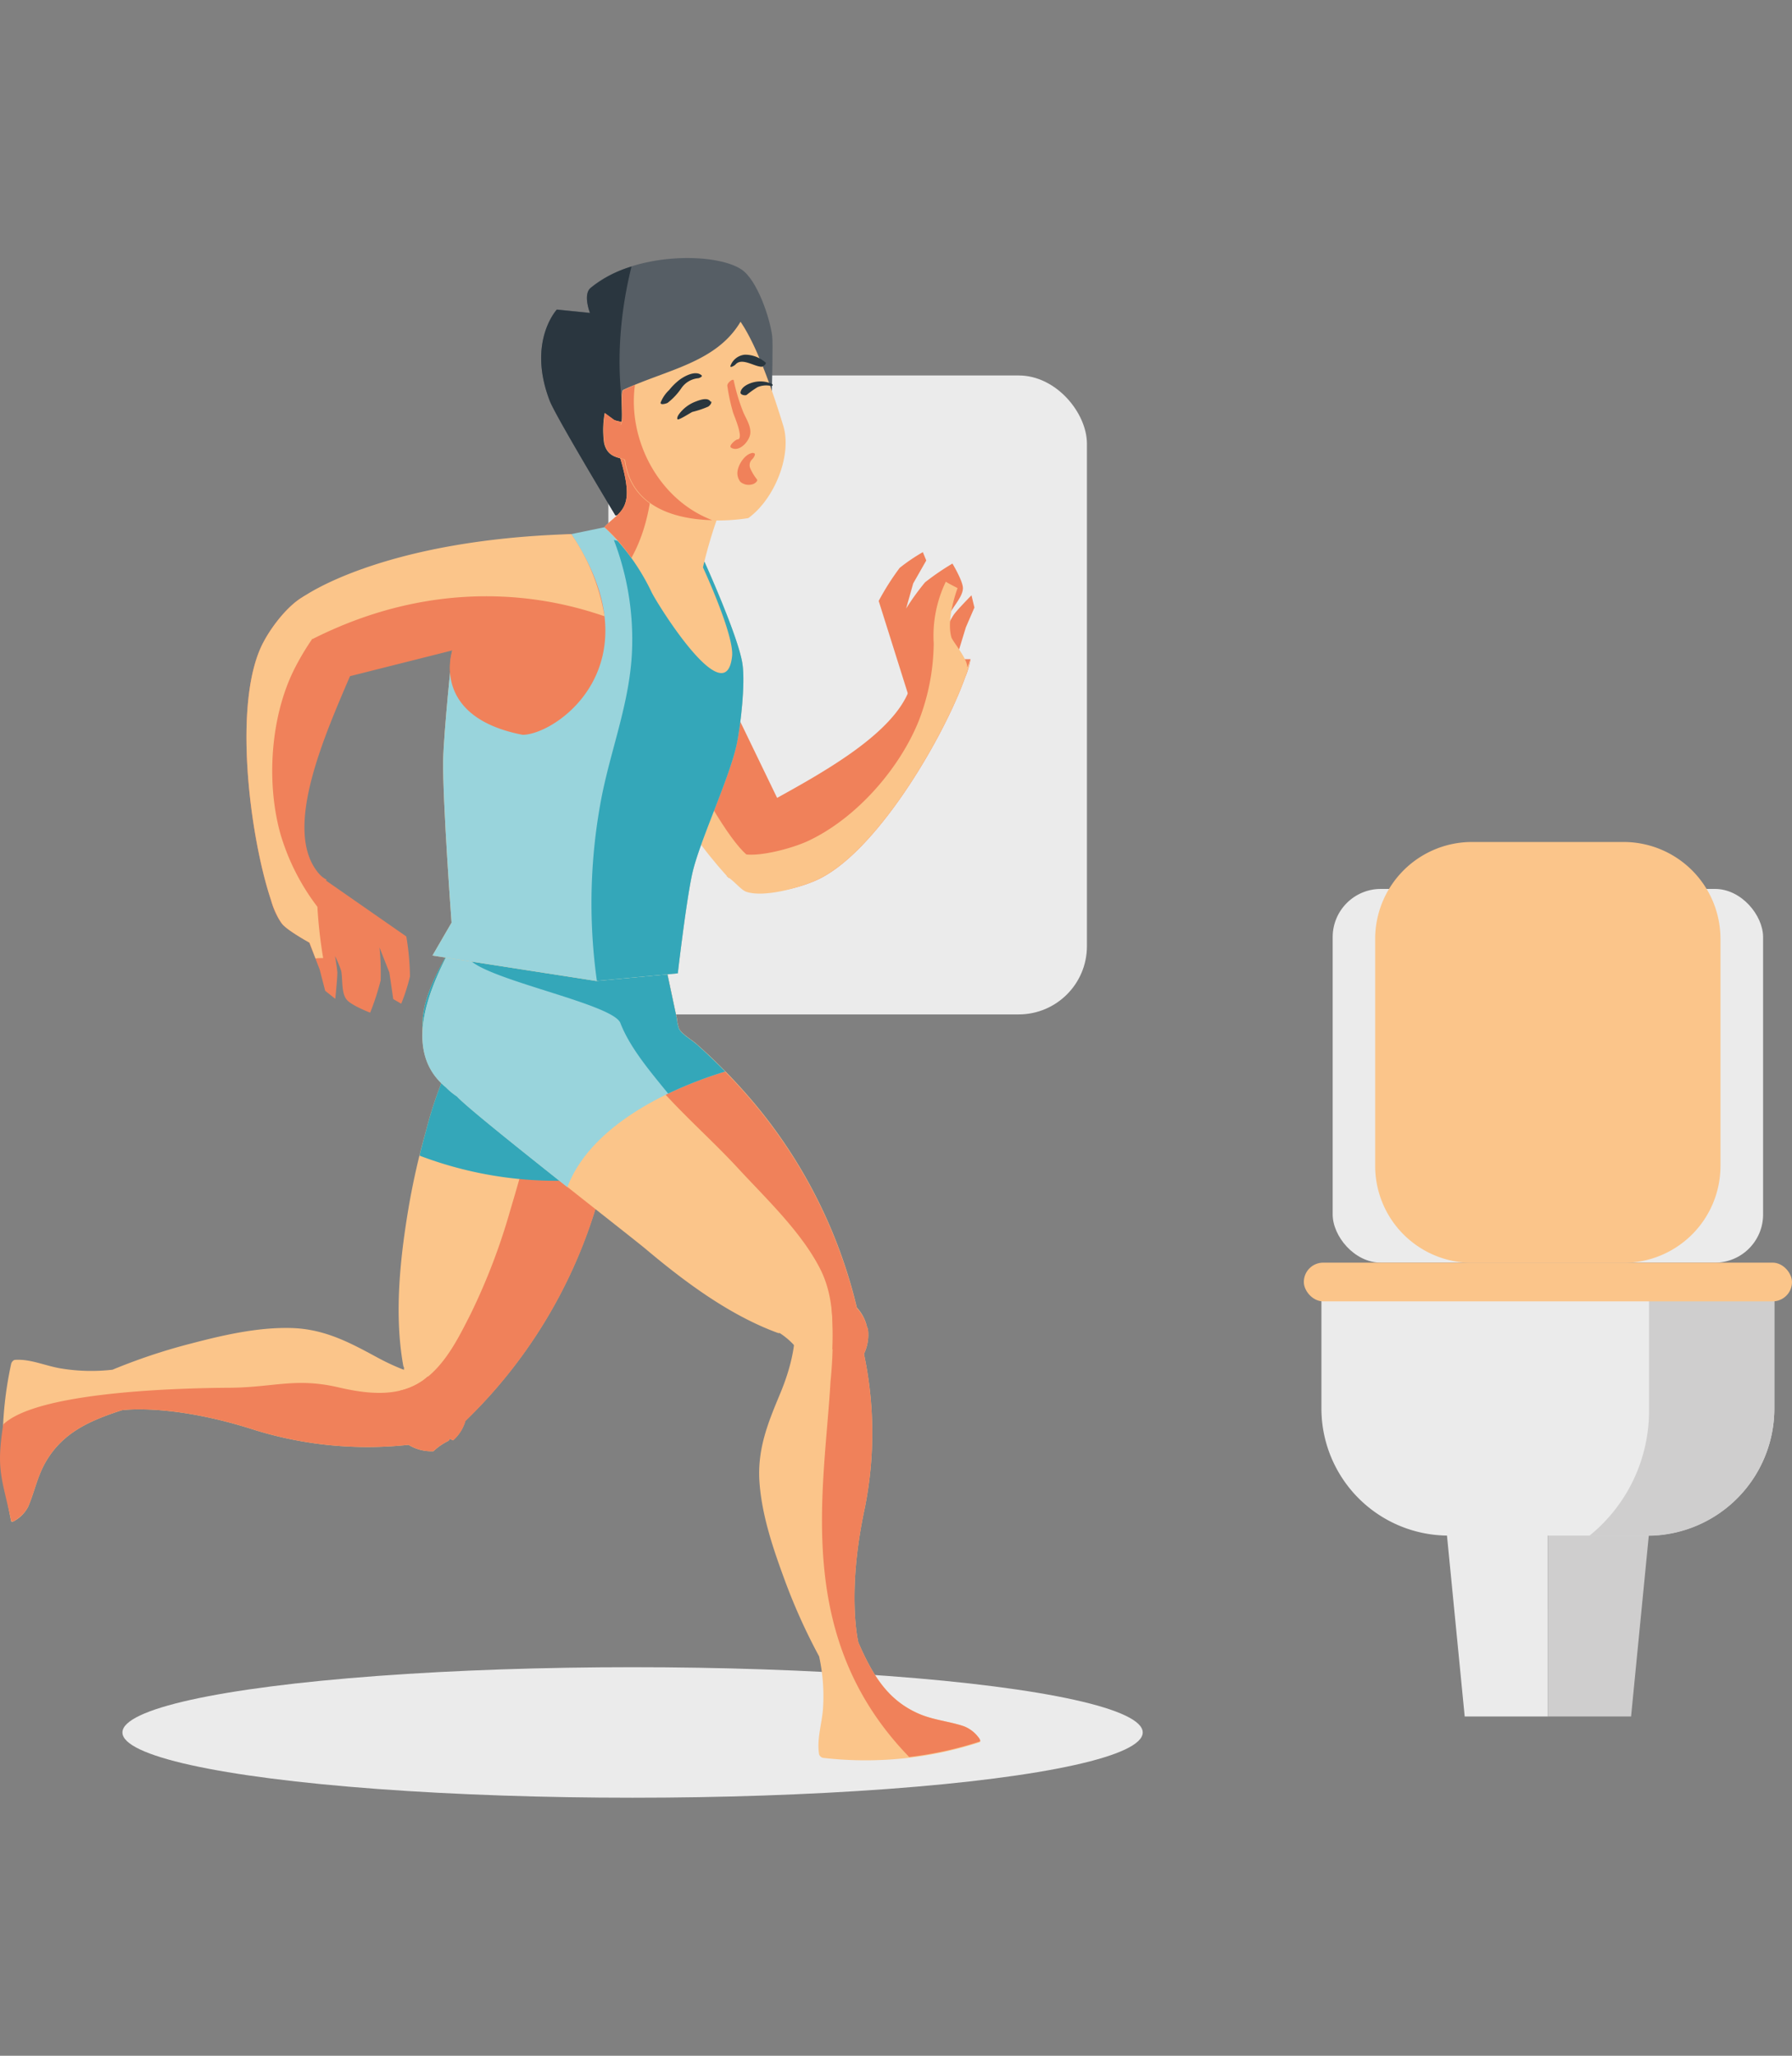 <?xml version="1.0" encoding="utf-8"?>
<svg xmlns="http://www.w3.org/2000/svg" xmlns:xlink="http://www.w3.org/1999/xlink" width="238" height="273" viewBox="0 0 238 273">
  <rect x="0" y="0" width="238" height="273" fill="#808080" stroke="none"/>
  <defs>
    <style>.a{fill:#e8e8e8;}.b{clip-path:url(#a);}.c{fill:#ebebeb;}.d{fill:#cfcece;}.e{fill:#fbc58a;}.f{fill:#f0815a;}.g{fill:#34a7b9;}.h{fill:#99d4dc;}.i{fill:#565e65;}.j{fill:#2a363f;}.k{fill:#29363e;}</style>
    <clipPath id="a">
      <rect class="a" width="238" height="273" transform="translate(983 468)"/>
    </clipPath>
  </defs>
  <g class="b" transform="translate(-983 -468)">
    <g transform="translate(925.701 492.566)">
      <rect class="c" width="57.166" height="49.629" rx="6.395" transform="translate(234.295 93.482)"/>
      <ellipse class="c" cx="67.755" cy="8.666" rx="67.755" ry="8.666" transform="translate(73.558 196.836)"/>
      <rect class="c" width="63.562" height="84.851" rx="9.063" transform="translate(138.095 25.295)"/>
      <path class="c" d="M262.878,203.378H251.829l-2.787-28.451h13.835Z"/>
      <path class="d" d="M262.878,203.378h11.049l2.787-28.451H262.878Z"/>
      <path class="c" d="M292.952,146.448V162.52a16.887,16.887,0,0,1-16.838,16.838H249.642A16.887,16.887,0,0,1,232.8,162.52V146.448Z"/>
      <path class="e" d="M272.965,87.247h-20.2a12.867,12.867,0,0,0-12.825,12.832v30.227a12.867,12.867,0,0,0,12.825,12.832h20.2A12.874,12.874,0,0,0,285.8,130.307V100.08a12.874,12.874,0,0,0-12.832-12.832Z"/>
      <path class="d" d="M276.309,146.448v16.023a21.321,21.321,0,0,1-7.928,16.914h7.733a16.887,16.887,0,0,0,16.838-16.838v-16.1Z"/>
      <rect class="e" width="64.836" height="5.141" rx="2.571" transform="translate(230.463 143.111)"/>
      <path class="e" d="M187.216,206.129a4.424,4.424,0,0,0-1.909-1.456c-2.09-.7-4.215-.822-6.27-1.79-3.964-1.846-5.887-5.106-7.74-9.335,0-.042-1.6-6.437.857-17.855a50.617,50.617,0,0,0-.111-20.46h0a5.928,5.928,0,0,0,.516-3.393,7.831,7.831,0,0,1-1.609-1.874c-1.136-.5-2.278-.968-3.441-1.393l-4.876.766c.794,3.734-.334,7.844-1.728,11.188-1.581,3.8-3.072,7.357-2.731,11.843s1.867,8.882,3.379,12.992a78.218,78.218,0,0,0,4.535,10.039,24.8,24.8,0,0,1,.529,6.737c-.111,2.09-.878,4.18-.529,6.27a.7.7,0,0,0,.571.474,48.994,48.994,0,0,0,20.781-2.09C187.606,206.631,187.292,206.206,187.216,206.129Z"/>
      <path class="e" d="M59.375,177.309a4.535,4.535,0,0,0,1.651-1.756c.878-2.034,1.233-4.11,2.41-6.089,2.229-3.755,5.671-5.343,10.06-6.757.049,0,6.569-.947,17.688,2.647a50.716,50.716,0,0,0,20.363,1.951h0a5.894,5.894,0,0,0,3.316.85,8.005,8.005,0,0,1,2.027-1.393q.927-1.616,1.742-3.281l-.272-4.946c-3.8.418-7.775-1.115-10.958-2.835-3.63-1.965-7.008-3.8-11.474-3.908s-9.056.961-13.236,2.055a77.558,77.558,0,0,0-10.45,3.483,24.69,24.69,0,0,1-6.757-.153c-2.09-.32-4.068-1.289-6.172-1.156-.258,0-.488.327-.529.522a48.876,48.876,0,0,0,0,20.9C58.845,177.644,59.291,177.379,59.375,177.309Z"/>
      <path class="e" d="M113.9,125.521a97.75,97.75,0,0,0-2.376,10.526c-1.115,6.7-1.881,14.093-.655,20.809a.844.844,0,0,0,.091.188,9.941,9.941,0,0,1-1.776,5.281c2.863,1.338,5.413,3.037,8.283,4.382a5.483,5.483,0,0,0,1.63-2.578h0a66.1,66.1,0,0,0,17.339-28.374,72.72,72.72,0,0,0,1.937-7.768c.167-.857.132-2.362.571-3.051a5.643,5.643,0,0,1,1.017-.933l5.406-4.981c.188-.167.091-.5,0-.7a31.648,31.648,0,0,0-9.816-12.066c-4.8-3.434-11.146-5.023-16.81-6.27-.125,0-.167,0-.174.111h-.049c.091-.188-.286-.7-.39-.509-2.731,5.009-8.213,12.818-1.616,18.231a51.754,51.754,0,0,0-2.612,7.7Z"/>
      <path class="f" d="M114.1,158.235c-.2.167-.4.348-.613.5-3.316,2.362-7.593,1.783-11.313.92-5.573-1.282-8.492,0-14.2.07-9.056.049-25.978.78-30.248,4.876-.92,5.991-.244,6.862,1.066,12.783.056.237.5,0,.585-.1a4.535,4.535,0,0,0,1.651-1.735c.878-2.034,1.233-4.11,2.41-6.089,2.229-3.755,5.671-5.343,10.06-6.757.049,0,6.569-.947,17.688,2.647a50.716,50.716,0,0,0,20.363,1.951h0a5.894,5.894,0,0,0,3.316.85,8.005,8.005,0,0,1,2.027-1.393q.927-1.616,1.742-3.281l-.272-4.946A13.432,13.432,0,0,1,114.1,158.235Z"/>
      <path class="f" d="M145.368,118.318a31.648,31.648,0,0,0-9.816-12.066,26.082,26.082,0,0,0-4.236-2.452,69.449,69.449,0,0,1-1.637,15.04c-1.345,5.817-2.9,11.6-4.612,17.319a82.524,82.524,0,0,1-5.246,13.738c-1.609,3.177-3.344,6.723-6.312,8.84a8.722,8.722,0,0,1-3.156,1.393,12.707,12.707,0,0,1-1.142,2.2c2.863,1.338,5.413,3.037,8.283,4.382a5.482,5.482,0,0,0,1.63-2.578h0a66.1,66.1,0,0,0,17.339-28.374,72.719,72.719,0,0,0,1.937-7.768c.167-.857.132-2.362.571-3.051a5.643,5.643,0,0,1,1.017-.933l5.406-4.981C145.556,118.84,145.459,118.506,145.368,118.318Z"/>
      <path class="g" d="M116.527,117.774a51.755,51.755,0,0,0-2.626,7.747q-.467,1.679-.885,3.379a51.091,51.091,0,0,0,20.2,3.3q2.09-.084,4.263-.251c.327-1.317.62-2.647.878-3.978.167-.857.132-2.362.571-3.051a5.642,5.642,0,0,1,1.017-.934l5.406-4.981c.188-.167.091-.5,0-.7a31.649,31.649,0,0,0-9.816-12.066c-4.8-3.434-11.146-5.023-16.81-6.27-.125,0-.167,0-.174.111h-.049c.091-.188-.286-.7-.39-.509C115.413,104.552,109.93,112.361,116.527,117.774Z"/>
      <path class="e" d="M171.1,149.081h0A66.118,66.118,0,0,0,155.518,119.7a72.321,72.321,0,0,0-5.7-5.622c-.648-.578-1.958-1.317-2.334-2.048a5.831,5.831,0,0,1-.286-1.351l-1.526-7.189c-.056-.244-.39-.334-.6-.348-4.25-.348-21.777-2.18-26.319-3.2-.125,0-.167,0-.174.111h-.049c.091-.188-.286-.7-.39-.509-2.731,5.009-8.213,14.859-1.616,20.265a8.763,8.763,0,0,0,1.47,1.212c2.041,2.271,23.059,18.593,25.079,20.293,5.2,4.375,11.146,8.8,17.569,11.146a.7.7,0,0,0,.209,0,9.851,9.851,0,0,1,3.636,4.222c2.612-1.783,5.371-3.114,7.99-4.876A5.448,5.448,0,0,0,171.1,149.081Z"/>
      <path class="f" d="M167.6,158.9c-.822,14.476-5,33.954,10.45,49.859a47.742,47.742,0,0,0,9.349-2.048c.23-.077-.084-.5-.16-.578a4.424,4.424,0,0,0-1.93-1.456c-2.09-.7-4.215-.822-6.27-1.79-3.964-1.846-5.887-5.106-7.74-9.335,0-.042-1.6-6.437.857-17.855a50.617,50.617,0,0,0-.111-20.46h0a5.928,5.928,0,0,0,.516-3.393,7.831,7.831,0,0,1-1.609-1.874q-1.6-.7-3.239-1.324A55.987,55.987,0,0,1,167.6,158.9Z"/>
      <path class="f" d="M141.676,115.824c3.72,5.462,9.154,9.885,13.626,14.734,3.7,4.013,8.36,8.395,10.875,13.285,1.714,3.288,1.839,7.085,1.672,10.8,1.554-.906,3.121-1.79,4.64-2.787a5.448,5.448,0,0,0-1.393-2.717h0a66.118,66.118,0,0,0-15.584-29.377,72.328,72.328,0,0,0-5.7-5.622c-.648-.578-1.958-1.317-2.334-2.048a5.831,5.831,0,0,1-.286-1.351l-1.526-7.189c-.056-.244-.39-.334-.6-.348-1.351-.111-4.041-.369-7.231-.7a22.244,22.244,0,0,0,3.839,13.32Z"/>
      <path class="h" d="M153.61,117.732c-1.226-1.247-2.487-2.459-3.8-3.623-.648-.578-1.958-1.317-2.334-2.048a5.831,5.831,0,0,1-.286-1.351l-1.526-7.189c-.056-.244-.39-.334-.6-.348-4.25-.348-21.777-2.18-26.319-3.2-.125,0-.167,0-.174.111h-.049c.091-.188-.286-.7-.39-.509-2.731,5.009-8.213,14.859-1.616,20.265a8.764,8.764,0,0,0,1.47,1.212c1.142,1.275,8.269,6.966,14.664,12.038C135.678,125.089,145.751,120.122,153.61,117.732Z"/>
      <path class="g" d="M139.691,111.289c1.31,3.365,4.054,6.541,6.346,9.37a55.131,55.131,0,0,1,7.572-2.926c-1.226-1.247-2.487-2.459-3.8-3.623-.648-.578-1.958-1.317-2.334-2.048a5.831,5.831,0,0,1-.286-1.351l-1.526-7.189c-.056-.244-.39-.334-.6-.348-1.254-.1-22.913-.766-25.776-1.073C119.161,105.068,138.632,108.53,139.691,111.289Z"/>
      <path class="f" d="M124,59.577c.885-.293,1.783-.543,2.682-.787a56.8,56.8,0,0,0-3.7,12.54c-.035.2-.063.383-.1.578-6.625-2.787-5.97-8.074-5.608-9.635a62.2,62.2,0,0,1,6.723-2.7Z"/>
      <path class="e" d="M121.85,53.788l-4.479,8.018s-1.156,10.944-1.212,14.629c-.084,5.385,1.115,21.526,1.115,21.526l-2.536,4.368,21.749,3.379,10.826-1.01s1.184-10.255,2-13.591c1.066-4.354,4.946-12.54,5.845-16.949.529-2.585,1.129-7.907.752-10.512-.509-3.588-5.037-13.578-5.037-13.578l-15.249-3.692Z"/>
      <path class="f" d="M136.779,53.349c2.041,19.9,17.312,38.678,17.312,38.678l7.029-9.37-6.332-13.1S152.286,43.652,136.779,53.349Z"/>
      <path class="f" d="M157.141,93.594c-1.233-.411-4.124-3.609-4.124-3.609s1.923-5.483,4.723-7.057c7.837-4.4,21.345-11.084,20.795-18.928a3.294,3.294,0,0,0-.327-1.087c2.661,0,5.329.07,7.99.063a10.448,10.448,0,0,1-.7,2.369c-2.9,8.137-11.934,23.553-19.847,27.016C163.425,93.35,159.468,94.367,157.141,93.594Z"/>
      <path class="e" d="M156.431,88.905l-2.341,3.121s-15.458-15.744-18.113-39.952c2.4-1.5,5.51-1.254,7.663-1.881C138.513,59.493,151.952,85.123,156.431,88.905Z"/>
      <path class="f" d="M174,55.237a34.18,34.18,0,0,1,2.787-4.389,24.035,24.035,0,0,1,3.079-2.09l.453,1.108-1.735,3.044-.94,3.337a32.352,32.352,0,0,1,2.515-3.483,33.259,33.259,0,0,1,3.636-2.487s1.393,2.313,1.393,3.26c0,1.094-1.247,2.362-1.714,3.358a14.982,14.982,0,0,0-.543,2.013s.752-1.449,1.073-1.888c.509-.7,2.32-2.529,2.32-2.529l.39,1.623-1.136,2.626-1.1,3.6a7.558,7.558,0,0,1,.571,2.515c0,1-1.686,4.34-2.592,4.765-1.393.648-4.542-1.951-4.542-1.951Z"/>
      <path class="e" d="M156.431,93.866c-.752-.251-1.581-1.435-2.654-2.09,1.581-.787,1.122-2.027,2.654-2.87,2.222.23,6.4-.913,8.36-1.874,6.27-3,11.947-9.467,14.525-15.856a29.168,29.168,0,0,0,1.992-10.31,16.58,16.58,0,0,1,1.609-8.186c.265.2,1.282.7,1.56.857,0,0-1.56,4.075-.808,6.569.251.627,2.09,2.787,2.09,3.88,0,.293.467-1.282.383-.836a12.289,12.289,0,0,1-.648,2.194,47.893,47.893,0,0,1-1.951,4.633c-3.957,8.36-11.313,19.506-17.9,22.383C163.425,93.35,158.765,94.646,156.431,93.866Z"/>
      <path class="g" d="M136.813,46.675l-1.191-.293-.348.188a24.382,24.382,0,0,1,3.232,6.374,36.225,36.225,0,0,0-1.693-6.27Z"/>
      <path class="h" d="M121.85,53.788l-4.479,8.018s-1.156,10.944-1.212,14.629c-.084,5.385,1.115,21.526,1.115,21.526l-2.536,4.368,21.749,3.379,10.826-1.01s1.184-10.255,2-13.591c1.066-4.354,4.946-12.54,5.845-16.949.529-2.585,1.129-7.907.752-10.512-.509-3.588-5.037-13.578-5.037-13.578l-13.285-4.619-4.417.913Z"/>
      <path class="g" d="M155.908,63.624c-.509-3.581-5.037-13.571-5.037-13.571l-12.045-2.912a36.922,36.922,0,0,1,2.41,14.8c-.286,6.59-2.654,12.581-3.964,18.977a74.415,74.415,0,0,0-.7,24.773l10.749-1s1.184-10.255,2-13.591c1.066-4.354,4.946-12.54,5.845-16.949C155.686,71.559,156.285,66.237,155.908,63.624Z"/>
      <path class="f" d="M133.17,46.362a101.013,101.013,0,0,0-37.347,10.2l7.134,8.875,14.414-3.63s-3.037,8.813,9.342,11.209C131.219,73,144.651,63.6,133.17,46.362Z"/>
      <path class="f" d="M98.422,54.282a35.351,35.351,0,0,1,5.232-.787s2.243,6.737.975,9.753c-3.567,8.464-10.262,22.334-4.876,28.312a3.218,3.218,0,0,0,.947.7c-2.146,1.679-4.34,3.288-6.486,4.967a10.623,10.623,0,0,1-.947-2.334c-2.787-8.36-5.155-26.472-.947-34.24C93.5,58.427,96.053,55.111,98.422,54.282Z"/>
      <path class="f" d="M111.261,99.794a34.252,34.252,0,0,1,.488,5.3,24.7,24.7,0,0,1-1.163,3.63l-1.059-.613-.516-3.532-1.31-3.323a33.515,33.515,0,0,1,.153,4.375,33.611,33.611,0,0,1-1.393,4.284s-2.578-.989-3.149-1.769c-.7-.9-.481-2.689-.7-3.783a14.974,14.974,0,0,0-.822-1.971s.293,1.644.313,2.2c0,.871-.279,3.483-.279,3.483l-1.338-1.066-.731-2.828-1.393-3.595s-3-1.644-3.664-2.536-1.7-3-1.233-3.9c.7-1.393,6.834-1.985,6.834-1.985Z"/>
      <path class="e" d="M137.587,57.271a26.869,26.869,0,0,0-4.417-10.909c-25.33.78-35.647,8.36-35.647,8.36l1.289,5.573C118.123,50.548,133.86,56.045,137.587,57.271Z"/>
      <path class="e" d="M98.422,54.282a23.511,23.511,0,0,1,3.852-.648c-.787,1.623-1.519,3.274-2.229,4.918a34.169,34.169,0,0,0-3.706,5.838c-3.149,6.346-3.692,15.131-1.763,21.9a29.781,29.781,0,0,0,4.877,9.565,63.286,63.286,0,0,0,.766,6.813,8.161,8.161,0,0,0-1.017.042l-.8-2.09s-3-1.644-3.664-2.536a7.468,7.468,0,0,1-.613-1.017,12.051,12.051,0,0,1-.857-2.18c-2.787-8.36-5.155-26.472-.947-34.24C93.5,58.427,96.053,55.111,98.422,54.282Z"/>
      <path class="i" d="M139.043,43.888s-7.928-13.146-8.729-15.222c-3.03-7.879.94-12.135.94-12.135l4.4.446s-.961-2.438.084-3.323c5.622-4.751,16.545-4.765,20.035-2.438,2.09,1.393,3.776,6.423,4.082,8.847.216,1.714-.4,19.812-.4,19.812Z"/>
      <path class="j" d="M131.254,16.552l4.4.446s-.961-2.438.084-3.323a15.681,15.681,0,0,1,5.434-2.842c-1.972,7.914-2.243,16.42-.042,24.076a24.745,24.745,0,0,0,3.845,7.83l-5.935,1.149s-7.928-13.146-8.729-15.222C127.283,20.809,131.254,16.552,131.254,16.552Z"/>
      <path class="e" d="M137.761,45.219a1.109,1.109,0,0,0-.174.23,29.183,29.183,0,0,1,6.27,8.666c.871,1.742,9.871,16.169,10.673,8.443.293-2.787-3.866-11.773-3.866-11.773s2.445-11.146,6.27-14.2c.39-1.122.773-2.25,1.156-3.372-6.7-.474-19.353-1.17-20.391-2.564C142.408,42.837,140.45,42.662,137.761,45.219Z"/>
      <path class="f" d="M137.761,45.219a1.463,1.463,0,0,0-.181.23,22.571,22.571,0,0,1,3.574,4.089c2.919-5.267,3.114-11.453,2.912-17.458-3.337-.376-5.921-.829-6.367-1.393C142.408,42.837,140.45,42.662,137.761,45.219Z"/>
      <path class="e" d="M139.7,31.83l-2.09-1.54a12.811,12.811,0,0,0-.084,3.957c.453,2.048,2.09,1.881,2.724,2.264,1.393,10.45,16.434,7.726,16.434,7.726,3.483-2.522,5.838-8.36,4.64-12.275S158,21.6,155.651,18.161c-3.232,5.434-9.753,6.346-15.6,9.056-.446.209.1,4.4-.348,4.584"/>
      <path class="f" d="M137.559,34.247a12.811,12.811,0,0,1,.084-3.957l2.09,1.54c.453-.181-.1-4.375.348-4.584s1.031-.46,1.547-.7c-.961,7.036,2.856,14.629,9.4,17.6.286.132.571.251.857.369C147.361,44.4,141.167,43,140.311,36.49,139.67,36.128,138.012,36.3,137.559,34.247Z"/>
      <path class="k" d="M151.68,28.8c-.362-.7-1.574-.2-2.09,0a4.877,4.877,0,0,0-2.09,1.609c-.125.16-.327.5-.223.7s1.721-.864,1.985-.975a12.777,12.777,0,0,0,2.09-.7c.174-.1.522-.467.4-.7Z"/>
      <path class="k" d="M159.726,26.375a3.713,3.713,0,0,0-2.25-.2c-.7.16-1.742.606-1.832,1.393,0,.32.627.425.822.307a12.932,12.932,0,0,1,1.428-1.017,2.877,2.877,0,0,1,1.742-.181c.32.07.4-.181.091-.307Z"/>
      <path class="k" d="M150.475,25.274c-.794-.7-2.264.1-2.947.613a8,8,0,0,0-1.358,1.345,4.563,4.563,0,0,0-1.129,1.658c-.077.4.787.125.927.042a8.589,8.589,0,0,0,1.818-1.937,3.044,3.044,0,0,1,2.243-1.331c.091,0,.648-.216.446-.39Z"/>
      <path class="f" d="M153.888,26.6a25.425,25.425,0,0,0,.766,3.6c.1.348,1.5,3.525.613,3.588-.251,0-1.261.857-.864,1.1,1.045.648,2.389-.8,2.536-1.825s-.592-2.09-.934-2.919a25.113,25.113,0,0,1-1.254-4.18c-.07-.348-.885.327-.843.655Z"/>
      <path class="k" d="M158.953,23.56a4.131,4.131,0,0,0-2.717-1.024,2.25,2.25,0,0,0-1.888,1.393c-.223.495.516.042.62-.077.857-.982,2.459.258,3.483.286.181,0,.7-.376.522-.592Z"/>
      <path class="f" d="M157.337,35.571c-1.052.07-1.978,1.512-2.09,2.473a1.839,1.839,0,0,0,.4,1.393,1.714,1.714,0,0,0,1.679.279c.174-.042.7-.411.495-.634a6.584,6.584,0,0,1-.85-1.393,1.08,1.08,0,0,1,.265-1.3c.139-.139.6-.808.091-.78Z"/>
    </g>
  </g>
</svg>